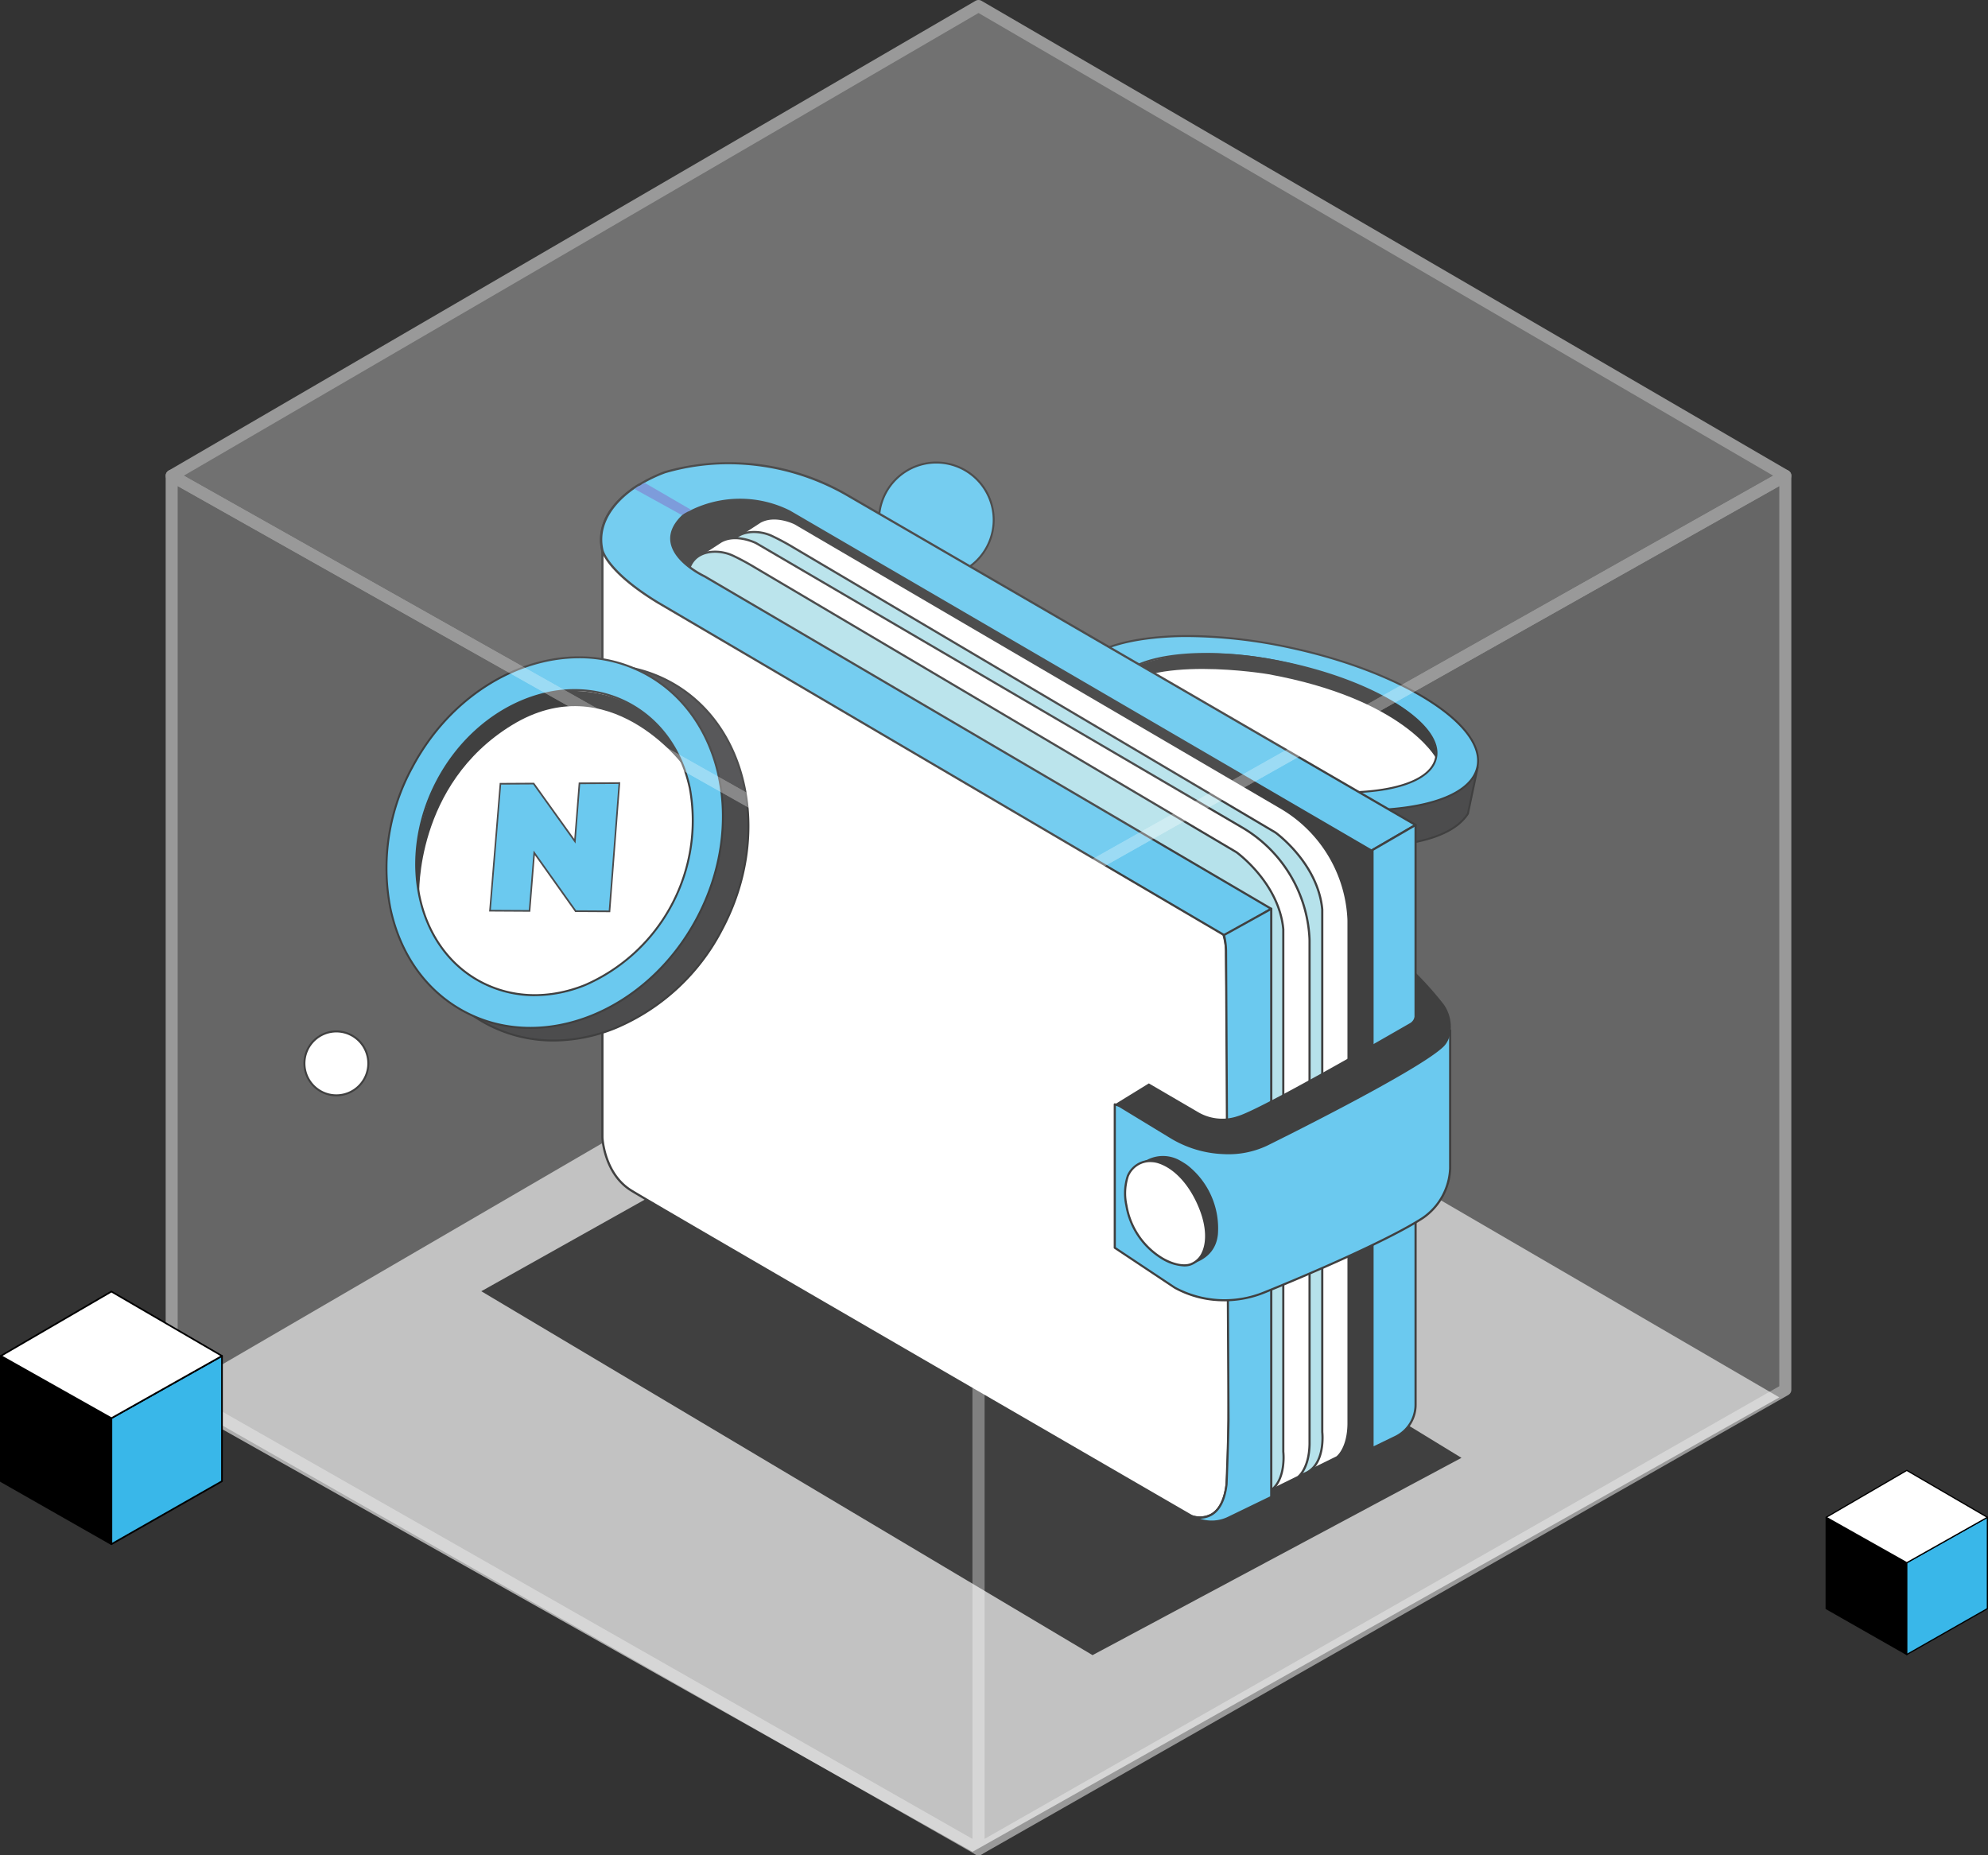 <svg xmlns="http://www.w3.org/2000/svg" xmlns:xlink="http://www.w3.org/1999/xlink" width="347.381" height="324.222" viewBox="0 0 347.381 324.222">
  <rect x="0" y="0" width="347.381" height="324.222" fill="#333333" stroke="none"/>
  <defs>
    <clipPath id="clip-path">
      <rect id="사각형_2528" data-name="사각형 2528" width="205.424" height="185.446" fill="none"/>
    </clipPath>
    <clipPath id="clip-path-2">
      <rect id="사각형_2525" data-name="사각형 2525" width="284.068" height="324.222" fill="none"/>
    </clipPath>
    <clipPath id="clip-path-3">
      <rect id="사각형_2525-2" data-name="사각형 2525" width="38.932" height="44.435" fill="none"/>
    </clipPath>
    <clipPath id="clip-path-4">
      <rect id="사각형_2525-3" data-name="사각형 2525" width="28.381" height="32.392" fill="none"/>
    </clipPath>
  </defs>
  <g id="그룹_4397" data-name="그룹 4397" transform="translate(-800.068 -6973)">
    <path id="패스_5205" data-name="패스 5205" d="M141.414,161.937.433,82.523,141.414.434,282.4,82.523Z" transform="translate(828.585 7134.678)" fill="#fff" opacity="0.6"/>
    <g id="그룹_4081" data-name="그룹 4081" transform="translate(853.093 7053.662)">
      <path id="패스_5206" data-name="패스 5206" d="M362.45,311.962,255.643,248.367l64.467-36.139,106.807,65.254Z" transform="translate(-224.566 -103.375)"/>
      <g id="그룹_4079" data-name="그룹 4079">
        <g id="그룹_4078" data-name="그룹 4078" clip-path="url(#clip-path)">
          <path id="패스_5160" data-name="패스 5160" d="M242.422,10.4A10.021,10.021,0,1,1,232.4.379,10.021,10.021,0,0,1,242.422,10.4" transform="translate(-121.81 -0.208)" fill="#39b7e9"/>
          <path id="패스_5161" data-name="패스 5161" d="M232.193,20.385a10.192,10.192,0,1,1,10.192-10.192,10.2,10.2,0,0,1-10.192,10.192m0-20.042a9.85,9.85,0,1,0,9.85,9.85,9.861,9.861,0,0,0-9.85-9.85" transform="translate(-121.602)"/>
          <path id="패스_5162" data-name="패스 5162" d="M294.351,91.835s-1.2,12.105,33.7,19.987a55.384,55.384,0,0,0,6.17,1.034c7.667.84,25.891,2,30.493-5.247l1.705-8.128s-7.136,12.363-39.081,5.238c0,0-31.308-6.841-31.616-20.587Z" transform="translate(-161.23 -46.083)" fill="#101012"/>
          <path id="패스_5163" data-name="패스 5163" d="M344.827,113.441a102.1,102.1,0,0,1-10.833-.622,55.9,55.9,0,0,1-6.19-1.037c-9.973-2.252-23.277-6.335-30.021-12.994-4.073-4.023-3.824-7.05-3.812-7.177l0-.013,1.372-7.7a.173.173,0,0,1,.182-.141.17.17,0,0,1,.158.167c.3,13.456,31.169,20.355,31.481,20.423,9.07,2.023,21.877,3.678,31.384.075,5.672-2.15,7.494-5.2,7.511-5.232a.172.172,0,0,1,.316.121l-1.706,8.128a.165.165,0,0,1-.023.057c-3.036,4.781-11.9,5.948-19.822,5.948M294.312,91.65c-.01.145-.154,3.1,3.754,6.935,3.7,3.632,11.873,8.811,29.814,12.862a55.336,55.336,0,0,0,6.151,1.031c7.594.832,25.735,1.993,30.313-5.143l1.534-7.313a16.831,16.831,0,0,1-7.168,4.7c-9.589,3.652-22.487,1.991-31.618-.046a96.463,96.463,0,0,1-15.724-5.149c-9.584-4.178-15.045-9.11-15.907-14.333Z" transform="translate(-161.021 -45.876)"/>
          <path id="패스_5164" data-name="패스 5164" d="M335.423,69.514c19.507,4.235,34.044,13.551,32.468,20.81s-18.667,9.708-38.174,5.473-34.044-13.552-32.468-20.81,18.667-9.708,38.174-5.473" transform="translate(-162.756 -36.939)" fill="#39b7e9"/>
          <path id="패스_5165" data-name="패스 5165" d="M347.653,97.837a87.035,87.035,0,0,1-18.18-2.084c-9.454-2.052-18.047-5.353-24.2-9.295-6.2-3.972-9.182-8.134-8.4-11.719s5.22-6.135,12.505-7.179c7.23-1.037,16.418-.477,25.872,1.575s18.046,5.353,24.2,9.294c6.2,3.972,9.181,8.134,8.4,11.719s-5.22,6.135-12.506,7.179a54.469,54.469,0,0,1-7.692.509m-30.58-30.443a54.149,54.149,0,0,0-7.644.505c-7.135,1.023-11.474,3.478-12.22,6.913s2.185,7.469,8.253,11.358c6.116,3.92,14.669,7.2,24.084,9.248s18.561,2.6,25.75,1.571c7.135-1.023,11.474-3.478,12.22-6.913s-2.185-7.469-8.254-11.358c-6.115-3.92-14.669-7.2-24.084-9.248a86.717,86.717,0,0,0-18.106-2.076" transform="translate(-162.548 -36.728)"/>
          <path id="패스_5166" data-name="패스 5166" d="M343.642,75.99c15.506,3.367,27.06,10.772,25.808,16.541s-14.838,7.717-30.344,4.351S312.046,86.11,313.3,80.341s14.838-7.717,30.344-4.351" transform="translate(-171.56 -40.72)" fill="#fff"/>
          <path id="패스_5167" data-name="패스 5167" d="M353.321,98.495a69.215,69.215,0,0,1-14.459-1.657c-7.519-1.633-14.353-4.258-19.245-7.393-4.939-3.165-7.316-6.487-6.695-9.352s4.163-4.9,9.97-5.734c5.751-.825,13.059-.38,20.578,1.253S357.824,79.869,362.715,83c4.939,3.166,7.316,6.487,6.695,9.352s-4.163,4.9-9.97,5.734a43.4,43.4,0,0,1-6.118.4M329.013,74.3a43.08,43.08,0,0,0-6.071.4c-5.655.811-9.094,2.753-9.684,5.468s1.735,5.908,6.545,8.991c4.858,3.113,11.653,5.722,19.132,7.346s14.745,2.067,20.456,1.249c5.655-.811,9.094-2.753,9.683-5.468s-1.735-5.909-6.544-8.991c-4.858-3.114-11.653-5.723-19.133-7.346a68.861,68.861,0,0,0-14.385-1.65" transform="translate(-171.352 -40.509)"/>
          <path id="패스_5168" data-name="패스 5168" d="M369.449,92.408s-5.54-10.335-29.3-14.653c0,0-21.369-3.618-26.942,3.528,0,0-.283-2.812,3.135-4.628,0,0,14.849-7.771,41.5,3.872,0,0,12.247,4.8,11.606,11.881" transform="translate(-171.559 -40.597)"/>
          <path id="패스_5169" data-name="패스 5169" d="M373.947,160.38V263.175L391.64,254.6V150.1Z" transform="translate(-204.832 -82.215)"/>
          <path id="패스_5170" data-name="패스 5170" d="M224.023,83.174l33.284-19.348L158.053,6.217A40.811,40.811,0,0,0,127.134,1.9q-.464.123-.933.259S114.59,6.006,114.984,14.447a9.136,9.136,0,0,0,4.583,7.369Z" transform="translate(-62.978 -0.318)" fill="#39b7e9"/>
          <path id="패스_5171" data-name="패스 5171" d="M223.795,83.154a.192.192,0,0,1-.1-.026L119.243,21.771a9.271,9.271,0,0,1-4.676-7.524c-.4-8.486,11.229-12.433,11.346-12.472.321-.093.633-.18.944-.263a41.254,41.254,0,0,1,31.062,4.331l99.255,57.609a.189.189,0,0,1,0,.327L223.89,83.129a.188.188,0,0,1-.1.025M137.015.578a39.163,39.163,0,0,0-10.061,1.3q-.462.123-.928.258c-.108.036-11.463,3.893-11.081,12.093a8.9,8.9,0,0,0,4.489,7.215L223.8,82.747,256.7,63.617,157.729,6.172A41.413,41.413,0,0,0,137.015.578" transform="translate(-62.749 -0.11)"/>
          <path id="패스_5172" data-name="패스 5172" d="M264.39,75.722,162.593,16.4a19.483,19.483,0,0,0-17.912.235,5.778,5.778,0,0,0-2.864,3.49c-.486,1.776-.187,4.164,3.3,6.272L246.7,86.006Z" transform="translate(-77.582 -7.842)"/>
          <path id="패스_5173" data-name="패스 5173" d="M267.842,188.337l4.639-2.273s1.96-1.329,2.046-5.758v-88s0-.334-.043-.917a23.888,23.888,0,0,0-11.809-18.895l-84.85-49.645s-3.452-1.766-6.136-.279L167.8,25.087Z" transform="translate(-91.912 -12.037)" fill="#fff"/>
          <path id="패스_5174" data-name="패스 5174" d="M267.614,188.294a.189.189,0,0,1-.161-.09L167.407,24.954a.189.189,0,0,1,.059-.257l3.891-2.517c2.752-1.524,6.18.2,6.324.27l84.86,49.65a24.05,24.05,0,0,1,11.9,19.045c.041.582.044.915.044.929v88c-.086,4.48-2.045,5.858-2.128,5.915l-4.662,2.287a.187.187,0,0,1-.083.019M167.826,24.914,267.685,187.86l4.484-2.2s1.858-1.333,1.94-5.592v-88s0-.335-.043-.9A23.672,23.672,0,0,0,262.35,72.425L177.5,22.78c-.024-.012-3.386-1.7-5.949-.277Z" transform="translate(-91.683 -11.805)"/>
          <path id="패스_5175" data-name="패스 5175" d="M175.1,29.891l84.274,49.84S266.79,85,267.557,93.182v91.311s.739,6.108-3.436,7.392a4.922,4.922,0,0,1-3.926-.559l-89.95-52.3s-6.732-4.1-6.732-15.7V33.095s-.839-5.041,3.7-5.8a7.392,7.392,0,0,1,4.412.718c.891.43,2.116,1.061,3.48,1.88" transform="translate(-89.532 -14.903)" fill="#9dd8e4"/>
          <path id="패스_5176" data-name="패스 5176" d="M262.609,192.035a5.39,5.39,0,0,1-2.734-.775l-89.948-52.3A12.61,12.61,0,0,1,166.5,135.4a21.5,21.5,0,0,1-3.4-12.308V32.866c-.006-.021-.813-5.205,3.856-5.987a7.55,7.55,0,0,1,4.526.734c1.181.57,2.356,1.2,3.494,1.887l84.274,49.84c.088.062,7.507,5.421,8.273,13.6v91.328c.006.04.707,6.258-3.569,7.573a4.567,4.567,0,0,1-1.345.2M168.054,27.166a6.259,6.259,0,0,0-1.036.085c-4.295.72-3.575,5.385-3.542,5.583l0,90.257a21.144,21.144,0,0,0,3.321,12.077,12.521,12.521,0,0,0,3.321,3.464l89.946,52.3a4.732,4.732,0,0,0,3.777.541c3.978-1.223,3.311-7.129,3.3-7.189V92.953c-.749-7.986-8.028-13.244-8.1-13.3L174.783,29.825h0c-1.112-.668-2.31-1.315-3.464-1.872a7.53,7.53,0,0,0-3.263-.786" transform="translate(-89.308 -14.674)"/>
          <path id="패스_5177" data-name="패스 5177" d="M252.783,195.96l4.639-2.273s1.96-1.329,2.046-5.758v-88s0-.334-.043-.917a23.888,23.888,0,0,0-11.809-18.895l-84.85-49.645s-3.452-1.766-6.136-.279l-3.892,2.517Z" transform="translate(-83.663 -16.212)" fill="#fff"/>
          <path id="패스_5178" data-name="패스 5178" d="M252.555,195.917a.19.19,0,0,1-.161-.091L152.348,32.576a.189.189,0,0,1,.059-.257L156.3,29.8c2.751-1.524,6.18.195,6.325.269l84.859,49.65a24.049,24.049,0,0,1,11.9,19.045c.041.582.044.915.044.929v88c-.086,4.48-2.045,5.858-2.128,5.915l-4.662,2.287a.187.187,0,0,1-.083.02M152.767,32.536l99.859,162.946,4.485-2.2s1.857-1.333,1.939-5.592v-88s0-.334-.043-.9a23.674,23.674,0,0,0-11.716-18.746L162.441,30.4c-.024-.012-3.386-1.7-5.948-.277Z" transform="translate(-83.434 -15.98)"/>
          <path id="패스_5179" data-name="패스 5179" d="M160.045,37.513l84.274,49.84s7.414,5.268,8.181,13.451v91.311s.739,6.108-3.436,7.392a4.923,4.923,0,0,1-3.927-.559l-89.95-52.3s-6.732-4.1-6.732-15.7V40.717s-.839-5.041,3.7-5.8a7.392,7.392,0,0,1,4.412.718c.891.43,2.116,1.061,3.48,1.88" transform="translate(-81.284 -19.078)" fill="#9dd8e4"/>
          <path id="패스_5180" data-name="패스 5180" d="M247.55,199.657a5.389,5.389,0,0,1-2.734-.775l-89.948-52.3a12.616,12.616,0,0,1-3.428-3.558,21.5,21.5,0,0,1-3.4-12.308V40.487c-.006-.021-.813-5.2,3.856-5.987a7.545,7.545,0,0,1,4.525.734c.811.391,2.076,1.037,3.494,1.888L244.19,86.961c.088.062,7.506,5.421,8.273,13.6v91.328c.006.04.707,6.258-3.569,7.573a4.566,4.566,0,0,1-1.344.2M153,34.788a6.313,6.313,0,0,0-1.036.085c-4.295.72-3.575,5.385-3.542,5.583l0,90.257a21.144,21.144,0,0,0,3.321,12.077,12.528,12.528,0,0,0,3.321,3.464l89.947,52.3a4.733,4.733,0,0,0,3.776.541c3.974-1.222,3.311-7.129,3.3-7.188V100.575c-.749-7.986-8.028-13.244-8.1-13.3l-84.26-49.831h0c-1.406-.844-2.66-1.483-3.464-1.872A7.526,7.526,0,0,0,153,34.788" transform="translate(-81.059 -18.848)"/>
          <path id="패스_5181" data-name="패스 5181" d="M115.5,34.2V136.844s.229,6.3,5.037,9.272,97.986,56.93,97.986,56.93,4.808,1.832,5.952-4.807,0-93.637,0-93.637.458-6.868-6.868-10.989S115.5,34.2,115.5,34.2" transform="translate(-63.266 -18.734)" fill="#fff"/>
          <path id="패스_5182" data-name="패스 5182" d="M219.737,203.24a4.593,4.593,0,0,1-1.509-.246c-.959-.553-93.264-54-98.019-56.946-4.838-2.995-5.124-9.362-5.126-9.426V33.973a.189.189,0,0,1,.095-.164.187.187,0,0,1,.189,0c.948.553,94.864,55.335,102.105,59.409a13.361,13.361,0,0,1,6.266,7.14,10.863,10.863,0,0,1,.7,4.026c.012.855,1.132,87.076,0,93.656-.4,2.328-1.292,3.9-2.647,4.673a4.109,4.109,0,0,1-2.05.526m-1.347-.587a4.188,4.188,0,0,0,3.214-.27c1.25-.715,2.077-2.2,2.458-4.406,1.129-6.546.009-92.732,0-93.6,0-.082.359-6.816-6.772-10.827-7.045-3.963-96.079-55.894-101.826-59.246V136.614c0,.055.284,6.224,4.947,9.111,4.75,2.941,97.05,56.387,97.982,56.927" transform="translate(-63.037 -18.505)"/>
          <path id="패스_5183" data-name="패스 5183" d="M224.056,87.721l8.07-4.691-99.009-58.1s-10.808-5.008-3.008-11.271l-8.4-4.779s-8.065,4.354-6.463,11.451c0,0,.687,3.663,9.652,9.142Z" transform="translate(-63.011 -4.865)" fill="#39b7e9"/>
          <path id="패스_5184" data-name="패스 5184" d="M223.828,87.68a.192.192,0,0,1-.1-.026l-99.16-58.246c-8.937-5.462-9.713-9.118-9.742-9.271-1.614-7.147,6.477-11.608,6.559-11.652a.189.189,0,0,1,.183,0l8.4,4.779a.189.189,0,0,1,.025.312c-2.015,1.618-2.934,3.287-2.73,4.96.428,3.512,5.646,5.968,5.7,5.992l99.025,58.105a.189.189,0,0,1,0,.327l-8.07,4.691a.189.189,0,0,1-.095.026M121.48,8.87c-.873.506-7.74,4.72-6.278,11.192.008.042.813,3.674,9.566,9.023l99.062,58.188,7.695-4.473-98.73-57.933c-.207-.095-5.445-2.563-5.9-6.281-.213-1.75.679-3.473,2.654-5.125Z" transform="translate(-62.783 -4.636)"/>
          <path id="패스_5185" data-name="패스 5185" d="M357.162,172.836V275.631l-7.4,3.584a6.685,6.685,0,0,1-6.461-.232s5.146,1.973,6.045-5.577c0,0,.313-8.044.345-11.326l-.434-81.922a12.419,12.419,0,0,0-.358-2.743Z" transform="translate(-188.047 -94.672)" fill="#39b7e9"/>
          <path id="패스_5186" data-name="패스 5186" d="M346.511,279.888a6.964,6.964,0,0,1-3.53-.971.189.189,0,0,1,.162-.34,4.123,4.123,0,0,0,3.3-.3c1.345-.814,2.183-2.538,2.491-5.125,0-.065.312-8.064.343-11.306l-.434-81.919a12.376,12.376,0,0,0-.353-2.7.189.189,0,0,1,.092-.21l8.26-4.579a.189.189,0,0,1,.28.165V275.4a.19.19,0,0,1-.106.171l-7.4,3.584a6.774,6.774,0,0,1-3.109.732m-2.043-.71a6.524,6.524,0,0,0,4.974-.355l7.3-3.539V172.928l-7.854,4.354a12.439,12.439,0,0,1,.331,2.649l.433,81.919c-.031,3.25-.341,11.254-.345,11.335-.324,2.726-1.224,4.545-2.676,5.421a4.086,4.086,0,0,1-2.166.572" transform="translate(-187.818 -94.443)"/>
          <path id="패스_5187" data-name="패스 5187" d="M129.709,8.226A17.562,17.562,0,0,0,127.935,9.3l8.247,4.55s.974-.569,1.661-.894Z" transform="translate(-70.077 -4.506)" fill="#4571cb"/>
          <path id="패스_5188" data-name="패스 5188" d="M420.59,140.426V241.772a6.208,6.208,0,0,1-3.5,5.587l-4.021,1.948V144.8Z" transform="translate(-226.26 -76.919)" fill="#39b7e9"/>
          <path id="패스_5189" data-name="패스 5189" d="M412.839,249.267a.192.192,0,0,1-.1-.029.189.189,0,0,1-.089-.16V144.57a.188.188,0,0,1,.094-.163l7.522-4.373a.189.189,0,0,1,.284.163V241.543a6.434,6.434,0,0,1-3.608,5.757l-4.021,1.948a.188.188,0,0,1-.082.019m.189-104.589v104.1l3.75-1.817a6.053,6.053,0,0,0,3.395-5.417V140.525Z" transform="translate(-226.031 -76.69)"/>
          <path id="패스_5190" data-name="패스 5190" d="M313.492,232.724v25.059l10.493,6.983a18.13,18.13,0,0,0,15.683.8c6.908-2.781,21.623-9.072,27.662-13a11.019,11.019,0,0,0,4.769-8.678c0-.045,0-.09,0-.135V219.789l-40.368,17.972Z" transform="translate(-171.717 -120.39)" fill="#39b7e9"/>
          <path id="패스_5191" data-name="패스 5191" d="M332.422,266.909a17.887,17.887,0,0,1-8.766-2.213l-10.5-6.985a.189.189,0,0,1-.084-.157V232.495a.189.189,0,0,1,.239-.182l18.174,5.019,40.306-17.944a.189.189,0,0,1,.266.173v24.1a11.228,11.228,0,0,1-4.855,8.835c-5.947,3.87-20.207,10.005-27.7,13.02a18.865,18.865,0,0,1-7.088,1.4m-18.969-9.456,10.409,6.927a18.1,18.1,0,0,0,15.507.783c7.476-3.01,21.708-9.131,27.63-12.986a10.829,10.829,0,0,0,4.683-8.521v-23.8l-40.1,17.853a.188.188,0,0,1-.128.01l-18-4.971Z" transform="translate(-171.488 -120.161)"/>
          <path id="패스_5192" data-name="패스 5192" d="M313.492,220.523l5.952-3.663,8.433,4.922a8.367,8.367,0,0,0,7.1.8c3.947-1.142,25.884-13.826,30.123-16.26a1.688,1.688,0,0,0,.716-.885,3.267,3.267,0,0,0,.213-1.129l.027-1.1v-5.695a60.43,60.43,0,0,1,4.878,5.494c1.712,2.348,1.692,5.791-.013,7.442-4.49,4.348-30.868,17.322-30.868,17.322a15.85,15.85,0,0,1-7.538,1.45,19.243,19.243,0,0,1-9.438-2.866Z" transform="translate(-171.717 -108.19)"/>
          <path id="패스_5193" data-name="패스 5193" d="M322.781,269.725l1.548-.76a6,6,0,0,1,5.51.094,15.027,15.027,0,0,1,1.374.849,14.025,14.025,0,0,1,5.388,12.079c-.478,5.127-5.952,5.472-5.952,5.472Z" transform="translate(-176.805 -146.985)"/>
          <path id="패스_5194" data-name="패스 5194" d="M323.37,270.518a4.323,4.323,0,0,0-5.412,2.411,9.653,9.653,0,0,0-.238,5.129c1.3,7.625,8.3,11.337,11.209,10.3,2.737-.977,3.519-4.953,1.825-9.45-1.569-4.164-4.278-7.378-7.385-8.387" transform="translate(-173.913 -148.054)" fill="#fff"/>
          <path id="패스_5195" data-name="패스 5195" d="M327.61,288.482a8.2,8.2,0,0,1-3.946-1.24,13.57,13.57,0,0,1-6.359-9.383,9.967,9.967,0,0,1,.248-5.23,4.507,4.507,0,0,1,5.646-2.522c3.068,1,5.873,4.174,7.5,8.5,1.086,2.883,1.2,5.634.316,7.546a3.952,3.952,0,0,1-2.254,2.148,3.439,3.439,0,0,1-1.155.18m-5.894-18.233a4.041,4.041,0,0,0-3.811,2.517,9.605,9.605,0,0,0-.227,5.029,13.189,13.189,0,0,0,6.177,9.121c1.793,1.048,3.626,1.443,4.782,1.03A3.581,3.581,0,0,0,330.675,286c.843-1.821.724-4.465-.326-7.254-1.59-4.22-4.307-7.313-7.266-8.274a4.413,4.413,0,0,0-1.367-.218" transform="translate(-173.685 -147.823)"/>
          <path id="패스_5196" data-name="패스 5196" d="M85.924,81.475c13.9,7.4,18.045,26.8,9.248,43.334s-27.2,23.947-41.1,16.552-18.045-26.8-9.248-43.334,27.2-23.947,41.1-16.552" transform="translate(-22.021 -43.058)" fill="#101012"/>
          <path id="패스_5197" data-name="패스 5197" d="M65.529,144.188a24.828,24.828,0,0,1-11.732-2.9c-13.965-7.428-18.145-26.971-9.319-43.565A37.347,37.347,0,0,1,63.2,80.4c7.811-3.146,15.841-2.895,22.611.706,13.965,7.428,18.146,26.971,9.319,43.565A37.346,37.346,0,0,1,76.408,142a29.127,29.127,0,0,1-10.879,2.189m8.55-65.637a28.773,28.773,0,0,0-10.75,2.164A37.006,37.006,0,0,0,44.78,97.888c-8.738,16.427-4.621,35.763,9.178,43.1,6.679,3.553,14.607,3.8,22.322.691a37,37,0,0,0,18.548-17.172c8.738-16.427,4.621-35.763-9.178-43.1a24.484,24.484,0,0,0-11.572-2.855" transform="translate(-21.829 -42.839)"/>
          <path id="패스_5198" data-name="패스 5198" d="M77.169,78.446c13.727,7.3,17.814,26.455,9.13,42.78s-26.851,23.642-40.577,16.341-17.814-26.455-9.13-42.78S63.442,71.145,77.169,78.446" transform="translate(-17.546 -41.419)" fill="#39b7e9"/>
          <path id="패스_5199" data-name="패스 5199" d="M56.979,140.362a24.444,24.444,0,0,1-11.553-2.84C38.742,133.967,34.1,127.531,32.37,119.4A36.87,36.87,0,0,1,36.225,94.51C44.939,78.127,63.245,70.765,77.033,78.1s17.915,26.629,9.2,43.012c-6.424,12.076-18.06,19.252-29.256,19.252m8.5-64.762c-11.072,0-22.588,7.109-28.95,19.071A36.528,36.528,0,0,0,32.7,119.329c1.714,8.03,6.288,14.383,12.882,17.89,13.621,7.245,31.72-.053,40.346-16.27s4.561-35.3-9.06-42.549a24.108,24.108,0,0,0-11.4-2.8" transform="translate(-17.33 -41.223)"/>
          <path id="패스_5200" data-name="패스 5200" d="M80.689,90.616c11.3,6.009,14.663,21.774,7.515,35.212s-22.1,19.459-33.4,13.45S40.143,117.5,47.291,104.066s22.1-19.459,33.4-13.45" transform="translate(-23.848 -48.36)" fill="#fff"/>
          <path id="패스_5201" data-name="패스 5201" d="M64.079,141.587a20.2,20.2,0,0,1-9.548-2.357c-11.363-6.044-14.766-21.944-7.586-35.444s22.267-19.565,33.63-13.52C86.084,93.2,89.906,98.5,91.336,105.2a31.542,31.542,0,0,1-18.405,34.6,23.7,23.7,0,0,1-8.852,1.781m6.97-53.32c-9.1,0-18.57,5.846-23.8,15.681-7.092,13.333-3.752,29.025,7.444,34.98,5.419,2.882,11.851,3.081,18.111.56A31.2,31.2,0,0,0,91,105.273c-1.409-6.6-5.169-11.823-10.588-14.7a19.811,19.811,0,0,0-9.366-2.3" transform="translate(-23.653 -48.161)"/>
          <path id="패스_5202" data-name="패스 5202" d="M44.014,124.33S43.251,105.011,60.2,94.6s29.851,6.895,29.851,6.895-4.5-14.407-22.3-12.769c0,0-12.479,1.388-20,14.559,0,0-6.22,10.8-3.745,21.049" transform="translate(-23.79 -48.527)"/>
          <path id="패스_5203" data-name="패스 5203" d="M11.542,225.8a5.582,5.582,0,1,1-5.582-5.582,5.582,5.582,0,0,1,5.582,5.582" transform="translate(-0.207 -120.623)" fill="#fff"/>
          <path id="패스_5204" data-name="패스 5204" d="M5.753,231.341a5.753,5.753,0,1,1,5.753-5.753,5.76,5.76,0,0,1-5.753,5.753m0-11.164a5.411,5.411,0,1,0,5.411,5.411,5.417,5.417,0,0,0-5.411-5.411" transform="translate(0 -120.416)"/>
          <g id="패스_5207" data-name="패스 5207" transform="translate(32.446 56.042)" fill="#39b7e9">
            <path d="M15.781.187l-.8,10.116L7.773.232l-5.8.033L.15,22.444l6.912.039.816-10.141,7.238,10.187,5.916.033L22.758.147Z" stroke="none"/>
            <path d="M 21.161 22.711 L 21.02 22.71 L 15.104 22.676 L 15.039 22.676 L 15.001 22.623 L 7.984 12.745 L 7.2 22.484 L 7.189 22.631 L 7.05 22.63 L 0.138 22.591 L -2.627828689583112e-05 22.59 L 0.012 22.443 L 1.835 0.265 L 1.847 0.12 L 1.985 0.119 L 7.784 0.086 L 7.849 0.086 L 7.886 0.138 L 14.877 9.898 L 15.642 0.187 L 15.653 0.041 L 15.793 0.04 L 22.769 0.001 L 22.91 -1.14733302325476e-05 L 22.898 0.147 L 21.172 22.563 L 21.161 22.711 Z M 15.193 22.381 L 20.902 22.413 L 22.607 0.295 L 15.909 0.332 L 15.124 10.303 L 15.092 10.707 L 14.87 10.397 L 7.696 0.378 L 2.098 0.409 L 0.3 22.298 L 6.934 22.335 L 7.739 12.341 L 7.772 11.938 L 7.992 12.247 L 15.193 22.381 Z" stroke="none" fill="#101012"/>
          </g>
        </g>
      </g>
    </g>
    <g id="그룹_4080" data-name="그룹 4080" transform="translate(829.018 6973)" opacity="0.5">
      <path id="패스_5083" data-name="패스 5083" d="M.433,193.942l140.981,80.306V113.638L.433,34.222Z" transform="translate(0.619 48.921)" fill="rgba(255,255,255,0.5)"/>
      <g id="그룹_4070" data-name="그룹 4070" transform="translate(0)">
        <g id="그룹_4069" data-name="그룹 4069" clip-path="url(#clip-path-2)">
          <path id="패스_5084" data-name="패스 5084" d="M142.035,275.918a1.081,1.081,0,0,1-.522-.136L.532,195.476A1.049,1.049,0,0,1,0,194.563V34.84a1.054,1.054,0,0,1,1.569-.916L142.55,113.338a1.055,1.055,0,0,1,.537.916V274.866a1.05,1.05,0,0,1-1.052,1.052M2.1,193.951l138.879,79.108V114.869L2.1,36.64Z" transform="translate(0 48.304)" fill="#fff"/>
          <path id="패스_5085" data-name="패스 5085" d="M58.461,113.636V274.248l140.981-80.306V34.222Z" transform="translate(83.573 48.922)" fill="rgba(255,255,255,0.5)"/>
          <path id="패스_5086" data-name="패스 5086" d="M59.08,275.919a1.053,1.053,0,0,1-1.052-1.052V114.255a1.053,1.053,0,0,1,.535-.916L199.546,33.925a1.052,1.052,0,0,1,1.567.916v159.72a1.053,1.053,0,0,1-.53.916L59.6,275.783a1.065,1.065,0,0,1-.52.136M60.132,114.87V273.057l138.877-79.106V36.641Z" transform="translate(82.953 48.303)" fill="#fff"/>
          <path id="패스_5087" data-name="패스 5087" d="M141.414,161.937.433,82.523,141.414.434,282.4,82.523Z" transform="translate(0.62 0.62)" fill="#fff" opacity="0.6"/>
          <path id="패스_5088" data-name="패스 5088" d="M142.035,163.609a1.03,1.03,0,0,1-.517-.136L.535,84.058a1.052,1.052,0,0,1-.012-1.825L141.506.145a1.042,1.042,0,0,1,1.057,0L283.544,82.234a1.049,1.049,0,0,1-.012,1.825L142.55,163.473a1.028,1.028,0,0,1-.515.136M3.168,83.128l138.867,78.224L280.9,83.128,142.035,2.271Z" transform="translate(0 0.001)" fill="#fff"/>
        </g>
      </g>
    </g>
    <g id="그룹_4082" data-name="그룹 4082" transform="translate(800.068 7198.564)">
      <path id="패스_5083-2" data-name="패스 5083" d="M.433,56.112,19.755,67.118V45.106L.433,34.222Z" transform="translate(-0.289 -22.827)"/>
      <g id="그룹_4070-2" data-name="그룹 4070">
        <g id="그룹_4069-2" data-name="그룹 4069" clip-path="url(#clip-path-3)">
          <path id="패스_5084-2" data-name="패스 5084" d="M19.466,66.974a.148.148,0,0,1-.072-.019L.073,55.949A.144.144,0,0,1,0,55.824V33.934a.145.145,0,0,1,.215-.126L19.537,44.692a.145.145,0,0,1,.074.126V66.83a.144.144,0,0,1-.144.144M.288,55.74,19.322,66.582V44.9L.288,34.18Z" transform="translate(0 -22.539)"/>
          <path id="패스_5085-2" data-name="패스 5085" d="M58.461,45.106V67.118L77.783,56.112V34.222Z" transform="translate(-38.995 -22.827)" fill="#39b7e9"/>
          <path id="패스_5086-2" data-name="패스 5086" d="M58.172,66.974a.144.144,0,0,1-.144-.144V44.817a.144.144,0,0,1,.073-.126L77.423,33.808a.144.144,0,0,1,.215.126v21.89a.144.144,0,0,1-.073.126L58.243,66.955a.146.146,0,0,1-.071.019M58.316,44.9v21.68L77.35,55.74V34.18Z" transform="translate(-38.706 -22.538)"/>
          <path id="패스_5087-2" data-name="패스 5087" d="M19.755,22.568.433,11.684,19.755.434l19.322,11.25Z" transform="translate(-0.289 -0.289)" fill="#fff"/>
          <path id="패스_5088-2" data-name="패스 5088" d="M19.466,22.424A.141.141,0,0,1,19.4,22.4L.073,11.521a.144.144,0,0,1,0-.25L19.394.02a.143.143,0,0,1,.145,0L38.86,11.271a.144.144,0,0,1,0,.25L19.537,22.4a.141.141,0,0,1-.071.019M.434,11.393,19.466,22.114,38.5,11.393,19.466.312Z" transform="translate(0 -0.001)"/>
        </g>
      </g>
    </g>
    <g id="그룹_4083" data-name="그룹 4083" transform="translate(1119.068 7229.856)">
      <path id="패스_5083-3" data-name="패스 5083" d="M.433,50.179,14.518,58.2V42.156L.433,34.222Z" transform="translate(-0.328 -25.915)"/>
      <g id="그룹_4070-3" data-name="그룹 4070">
        <g id="그룹_4069-3" data-name="그룹 4069" clip-path="url(#clip-path-4)">
          <path id="패스_5084-3" data-name="패스 5084" d="M14.19,57.98a.108.108,0,0,1-.052-.014L.053,49.943A.1.1,0,0,1,0,49.852V33.895A.105.105,0,0,1,.157,33.8l14.085,7.934a.105.105,0,0,1,.054.092V57.875a.1.1,0,0,1-.105.105M.21,49.791l13.875,7.9V41.89L.21,34.074Z" transform="translate(0 -25.588)"/>
          <path id="패스_5085-3" data-name="패스 5085" d="M58.461,42.156V58.2l14.085-8.023V34.222Z" transform="translate(-44.271 -25.915)" fill="#39b7e9"/>
          <path id="패스_5086-3" data-name="패스 5086" d="M58.133,57.98a.105.105,0,0,1-.105-.105V41.828a.105.105,0,0,1,.053-.092L72.167,33.8a.105.105,0,0,1,.157.092V49.852a.105.105,0,0,1-.053.092L58.185,57.966a.106.106,0,0,1-.052.014m.105-16.09v15.8l13.875-7.9V34.074Z" transform="translate(-43.943 -25.588)"/>
          <path id="패스_5087-3" data-name="패스 5087" d="M14.518,16.569.433,8.635,14.518.434,28.6,8.635Z" transform="translate(-0.328 -0.329)" fill="#fff"/>
          <path id="패스_5088-3" data-name="패스 5088" d="M14.19,16.346a.1.1,0,0,1-.052-.014L.053,8.4a.105.105,0,0,1,0-.182L14.138.015a.1.1,0,0,1,.106,0l14.085,8.2a.1.1,0,0,1,0,.182L14.242,16.333a.1.1,0,0,1-.051.014M.317,8.306,14.19,16.121,28.064,8.306,14.19.228Z" transform="translate(0 -0.001)"/>
        </g>
      </g>
    </g>
  </g>
</svg>

